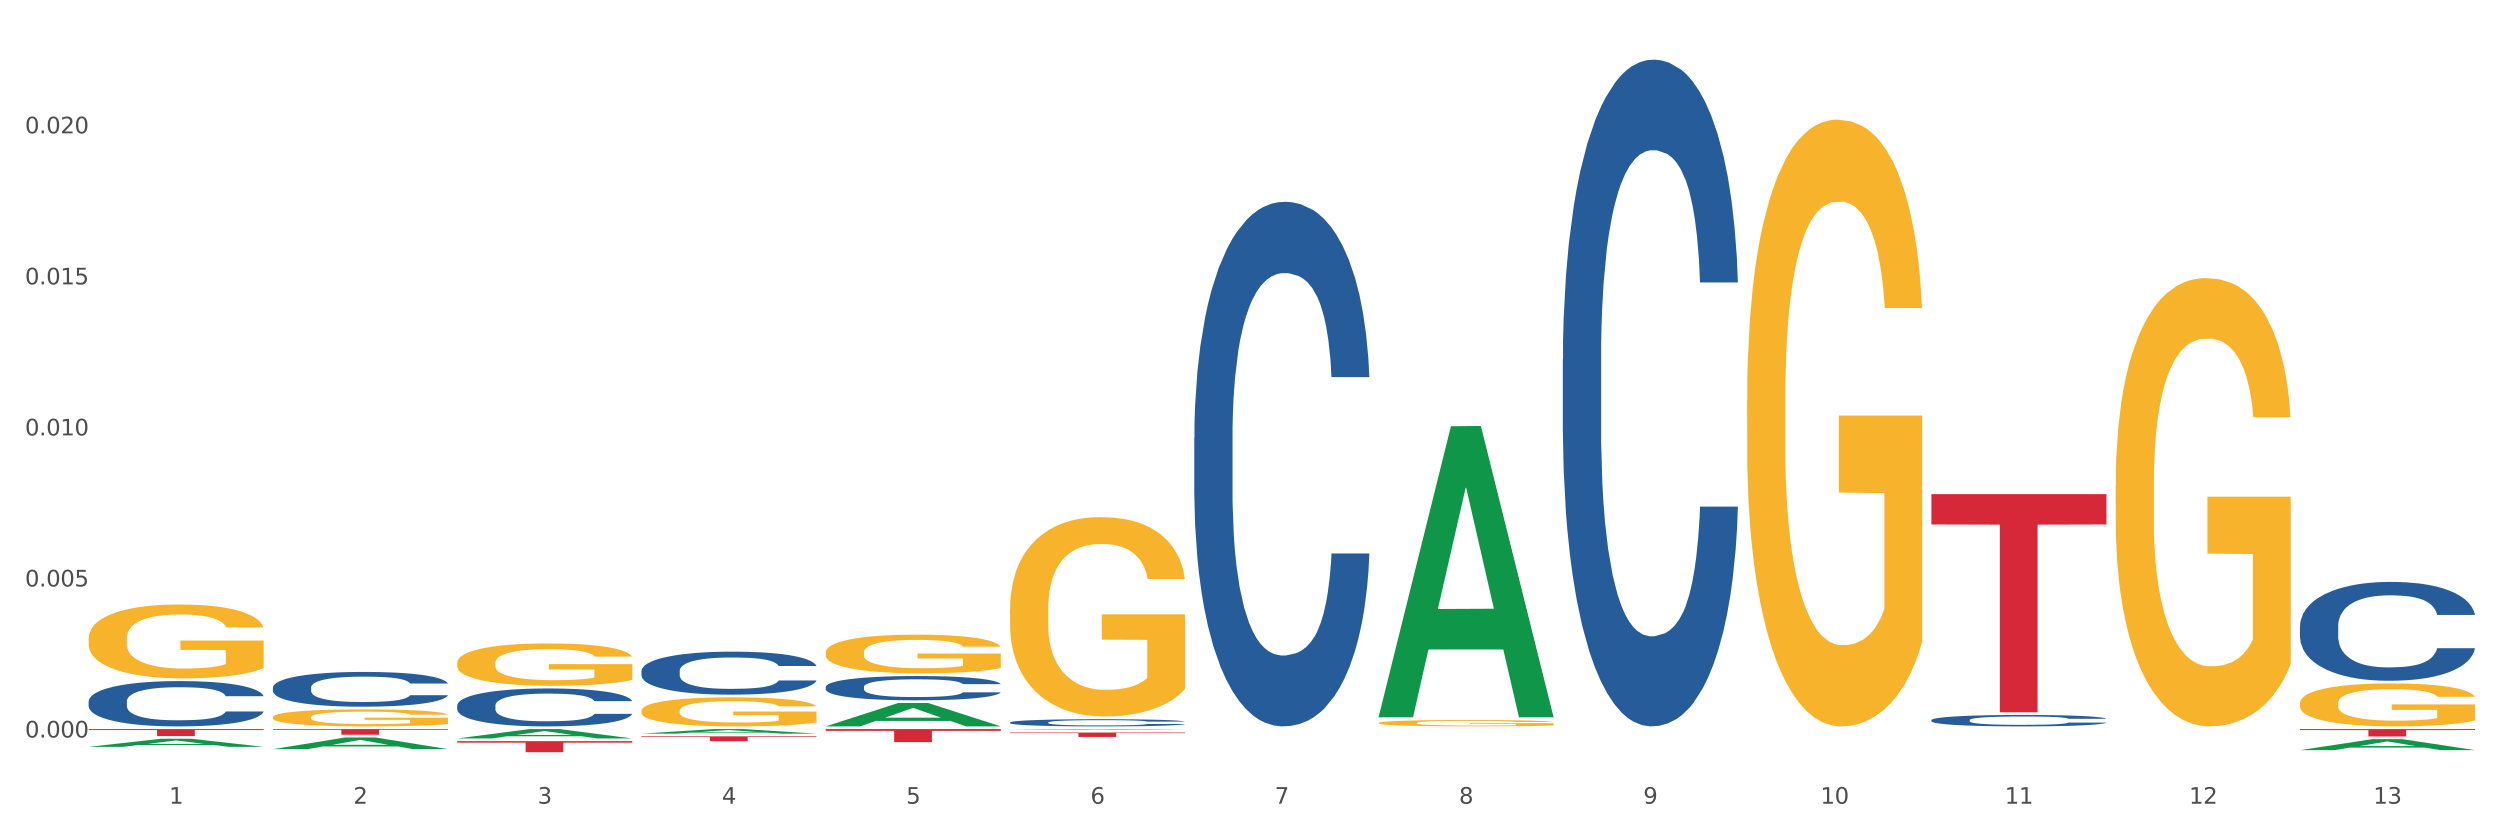 <?xml version="1.0" encoding="utf-8" standalone="no"?>
<!DOCTYPE svg PUBLIC "-//W3C//DTD SVG 1.1//EN"
  "http://www.w3.org/Graphics/SVG/1.1/DTD/svg11.dtd">
<svg xmlns:xlink="http://www.w3.org/1999/xlink" width="1080pt" height="360pt" viewBox="0 0 1080 360" xmlns="http://www.w3.org/2000/svg" version="1.1">
 <rect x="0" y="0" width="1080" height="360" fill="#333333" stroke="none"/>
 <defs>
  <style type="text/css">*{stroke-linejoin: round; stroke-linecap: butt}</style>
 </defs>
 <g id="figure_1">
  <g id="patch_1">
   <path d="M 0 360 
L 1080 360 
L 1080 0 
L 0 0 
z
" style="fill: #ffffff; stroke: #ffffff; stroke-linejoin: miter"/>
  </g>
  <g id="axes_1">
   <g id="matplotlib.axis_1">
    <g id="xtick_1">
     <g id="text_1">
      <!-- 1 -->
      <g style="fill: #4d4d4d" transform="translate(73.043 347.204) scale(0.096 -0.096)">
       <defs>
        <path id="DejaVuSans-31" d="M 794 531 
L 1825 531 
L 1825 4091 
L 703 3866 
L 703 4441 
L 1819 4666 
L 2450 4666 
L 2450 531 
L 3481 531 
L 3481 0 
L 794 0 
L 794 531 
z
" transform="scale(0.016)"/>
       </defs>
       <use xlink:href="#DejaVuSans-31"/>
      </g>
     </g>
    </g>
    <g id="xtick_2">
     <g id="text_2">
      <!-- 2 -->
      <g style="fill: #4d4d4d" transform="translate(152.65 347.204) scale(0.096 -0.096)">
       <defs>
        <path id="DejaVuSans-32" d="M 1228 531 
L 3431 531 
L 3431 0 
L 469 0 
L 469 531 
Q 828 903 1448 1529 
Q 2069 2156 2228 2338 
Q 2531 2678 2651 2914 
Q 2772 3150 2772 3378 
Q 2772 3750 2511 3984 
Q 2250 4219 1831 4219 
Q 1534 4219 1204 4116 
Q 875 4013 500 3803 
L 500 4441 
Q 881 4594 1212 4672 
Q 1544 4750 1819 4750 
Q 2544 4750 2975 4387 
Q 3406 4025 3406 3419 
Q 3406 3131 3298 2873 
Q 3191 2616 2906 2266 
Q 2828 2175 2409 1742 
Q 1991 1309 1228 531 
z
" transform="scale(0.016)"/>
       </defs>
       <use xlink:href="#DejaVuSans-32"/>
      </g>
     </g>
    </g>
    <g id="xtick_3">
     <g id="text_3">
      <!-- 3 -->
      <g style="fill: #4d4d4d" transform="translate(232.258 347.204) scale(0.096 -0.096)">
       <defs>
        <path id="DejaVuSans-33" d="M 2597 2516 
Q 3050 2419 3304 2112 
Q 3559 1806 3559 1356 
Q 3559 666 3084 287 
Q 2609 -91 1734 -91 
Q 1441 -91 1130 -33 
Q 819 25 488 141 
L 488 750 
Q 750 597 1062 519 
Q 1375 441 1716 441 
Q 2309 441 2620 675 
Q 2931 909 2931 1356 
Q 2931 1769 2642 2001 
Q 2353 2234 1838 2234 
L 1294 2234 
L 1294 2753 
L 1863 2753 
Q 2328 2753 2575 2939 
Q 2822 3125 2822 3475 
Q 2822 3834 2567 4026 
Q 2313 4219 1838 4219 
Q 1578 4219 1281 4162 
Q 984 4106 628 3988 
L 628 4550 
Q 988 4650 1302 4700 
Q 1616 4750 1894 4750 
Q 2613 4750 3031 4423 
Q 3450 4097 3450 3541 
Q 3450 3153 3228 2886 
Q 3006 2619 2597 2516 
z
" transform="scale(0.016)"/>
       </defs>
       <use xlink:href="#DejaVuSans-33"/>
      </g>
     </g>
    </g>
    <g id="xtick_4">
     <g id="text_4">
      <!-- 4 -->
      <g style="fill: #4d4d4d" transform="translate(311.865 347.204) scale(0.096 -0.096)">
       <defs>
        <path id="DejaVuSans-34" d="M 2419 4116 
L 825 1625 
L 2419 1625 
L 2419 4116 
z
M 2253 4666 
L 3047 4666 
L 3047 1625 
L 3713 1625 
L 3713 1100 
L 3047 1100 
L 3047 0 
L 2419 0 
L 2419 1100 
L 313 1100 
L 313 1709 
L 2253 4666 
z
" transform="scale(0.016)"/>
       </defs>
       <use xlink:href="#DejaVuSans-34"/>
      </g>
     </g>
    </g>
    <g id="xtick_5">
     <g id="text_5">
      <!-- 5 -->
      <g style="fill: #4d4d4d" transform="translate(391.473 347.204) scale(0.096 -0.096)">
       <defs>
        <path id="DejaVuSans-35" d="M 691 4666 
L 3169 4666 
L 3169 4134 
L 1269 4134 
L 1269 2991 
Q 1406 3038 1543 3061 
Q 1681 3084 1819 3084 
Q 2600 3084 3056 2656 
Q 3513 2228 3513 1497 
Q 3513 744 3044 326 
Q 2575 -91 1722 -91 
Q 1428 -91 1123 -41 
Q 819 9 494 109 
L 494 744 
Q 775 591 1075 516 
Q 1375 441 1709 441 
Q 2250 441 2565 725 
Q 2881 1009 2881 1497 
Q 2881 1984 2565 2268 
Q 2250 2553 1709 2553 
Q 1456 2553 1204 2497 
Q 953 2441 691 2322 
L 691 4666 
z
" transform="scale(0.016)"/>
       </defs>
       <use xlink:href="#DejaVuSans-35"/>
      </g>
     </g>
    </g>
    <g id="xtick_6">
     <g id="text_6">
      <!-- 6 -->
      <g style="fill: #4d4d4d" transform="translate(471.08 347.204) scale(0.096 -0.096)">
       <defs>
        <path id="DejaVuSans-36" d="M 2113 2584 
Q 1688 2584 1439 2293 
Q 1191 2003 1191 1497 
Q 1191 994 1439 701 
Q 1688 409 2113 409 
Q 2538 409 2786 701 
Q 3034 994 3034 1497 
Q 3034 2003 2786 2293 
Q 2538 2584 2113 2584 
z
M 3366 4563 
L 3366 3988 
Q 3128 4100 2886 4159 
Q 2644 4219 2406 4219 
Q 1781 4219 1451 3797 
Q 1122 3375 1075 2522 
Q 1259 2794 1537 2939 
Q 1816 3084 2150 3084 
Q 2853 3084 3261 2657 
Q 3669 2231 3669 1497 
Q 3669 778 3244 343 
Q 2819 -91 2113 -91 
Q 1303 -91 875 529 
Q 447 1150 447 2328 
Q 447 3434 972 4092 
Q 1497 4750 2381 4750 
Q 2619 4750 2861 4703 
Q 3103 4656 3366 4563 
z
" transform="scale(0.016)"/>
       </defs>
       <use xlink:href="#DejaVuSans-36"/>
      </g>
     </g>
    </g>
    <g id="xtick_7">
     <g id="text_7">
      <!-- 7 -->
      <g style="fill: #4d4d4d" transform="translate(550.688 347.204) scale(0.096 -0.096)">
       <defs>
        <path id="DejaVuSans-37" d="M 525 4666 
L 3525 4666 
L 3525 4397 
L 1831 0 
L 1172 0 
L 2766 4134 
L 525 4134 
L 525 4666 
z
" transform="scale(0.016)"/>
       </defs>
       <use xlink:href="#DejaVuSans-37"/>
      </g>
     </g>
    </g>
    <g id="xtick_8">
     <g id="text_8">
      <!-- 8 -->
      <g style="fill: #4d4d4d" transform="translate(630.295 347.204) scale(0.096 -0.096)">
       <defs>
        <path id="DejaVuSans-38" d="M 2034 2216 
Q 1584 2216 1326 1975 
Q 1069 1734 1069 1313 
Q 1069 891 1326 650 
Q 1584 409 2034 409 
Q 2484 409 2743 651 
Q 3003 894 3003 1313 
Q 3003 1734 2745 1975 
Q 2488 2216 2034 2216 
z
M 1403 2484 
Q 997 2584 770 2862 
Q 544 3141 544 3541 
Q 544 4100 942 4425 
Q 1341 4750 2034 4750 
Q 2731 4750 3128 4425 
Q 3525 4100 3525 3541 
Q 3525 3141 3298 2862 
Q 3072 2584 2669 2484 
Q 3125 2378 3379 2068 
Q 3634 1759 3634 1313 
Q 3634 634 3220 271 
Q 2806 -91 2034 -91 
Q 1263 -91 848 271 
Q 434 634 434 1313 
Q 434 1759 690 2068 
Q 947 2378 1403 2484 
z
M 1172 3481 
Q 1172 3119 1398 2916 
Q 1625 2713 2034 2713 
Q 2441 2713 2670 2916 
Q 2900 3119 2900 3481 
Q 2900 3844 2670 4047 
Q 2441 4250 2034 4250 
Q 1625 4250 1398 4047 
Q 1172 3844 1172 3481 
z
" transform="scale(0.016)"/>
       </defs>
       <use xlink:href="#DejaVuSans-38"/>
      </g>
     </g>
    </g>
    <g id="xtick_9">
     <g id="text_9">
      <!-- 9 -->
      <g style="fill: #4d4d4d" transform="translate(709.902 347.204) scale(0.096 -0.096)">
       <defs>
        <path id="DejaVuSans-39" d="M 703 97 
L 703 672 
Q 941 559 1184 500 
Q 1428 441 1663 441 
Q 2288 441 2617 861 
Q 2947 1281 2994 2138 
Q 2813 1869 2534 1725 
Q 2256 1581 1919 1581 
Q 1219 1581 811 2004 
Q 403 2428 403 3163 
Q 403 3881 828 4315 
Q 1253 4750 1959 4750 
Q 2769 4750 3195 4129 
Q 3622 3509 3622 2328 
Q 3622 1225 3098 567 
Q 2575 -91 1691 -91 
Q 1453 -91 1209 -44 
Q 966 3 703 97 
z
M 1959 2075 
Q 2384 2075 2632 2365 
Q 2881 2656 2881 3163 
Q 2881 3666 2632 3958 
Q 2384 4250 1959 4250 
Q 1534 4250 1286 3958 
Q 1038 3666 1038 3163 
Q 1038 2656 1286 2365 
Q 1534 2075 1959 2075 
z
" transform="scale(0.016)"/>
       </defs>
       <use xlink:href="#DejaVuSans-39"/>
      </g>
     </g>
    </g>
    <g id="xtick_10">
     <g id="text_10">
      <!-- 10 -->
      <g style="fill: #4d4d4d" transform="translate(786.456 347.204) scale(0.096 -0.096)">
       <defs>
        <path id="DejaVuSans-30" d="M 2034 4250 
Q 1547 4250 1301 3770 
Q 1056 3291 1056 2328 
Q 1056 1369 1301 889 
Q 1547 409 2034 409 
Q 2525 409 2770 889 
Q 3016 1369 3016 2328 
Q 3016 3291 2770 3770 
Q 2525 4250 2034 4250 
z
M 2034 4750 
Q 2819 4750 3233 4129 
Q 3647 3509 3647 2328 
Q 3647 1150 3233 529 
Q 2819 -91 2034 -91 
Q 1250 -91 836 529 
Q 422 1150 422 2328 
Q 422 3509 836 4129 
Q 1250 4750 2034 4750 
z
" transform="scale(0.016)"/>
       </defs>
       <use xlink:href="#DejaVuSans-31"/>
       <use xlink:href="#DejaVuSans-30" transform="translate(63.623 0)"/>
      </g>
     </g>
    </g>
    <g id="xtick_11">
     <g id="text_11">
      <!-- 11 -->
      <g style="fill: #4d4d4d" transform="translate(866.063 347.204) scale(0.096 -0.096)">
       <use xlink:href="#DejaVuSans-31"/>
       <use xlink:href="#DejaVuSans-31" transform="translate(63.623 0)"/>
      </g>
     </g>
    </g>
    <g id="xtick_12">
     <g id="text_12">
      <!-- 12 -->
      <g style="fill: #4d4d4d" transform="translate(945.671 347.204) scale(0.096 -0.096)">
       <use xlink:href="#DejaVuSans-31"/>
       <use xlink:href="#DejaVuSans-32" transform="translate(63.623 0)"/>
      </g>
     </g>
    </g>
    <g id="xtick_13">
     <g id="text_13">
      <!-- 13 -->
      <g style="fill: #4d4d4d" transform="translate(1025.278 347.204) scale(0.096 -0.096)">
       <use xlink:href="#DejaVuSans-31"/>
       <use xlink:href="#DejaVuSans-33" transform="translate(63.623 0)"/>
      </g>
     </g>
    </g>
    <g id="xtick_14"/>
    <g id="xtick_15"/>
    <g id="xtick_16"/>
    <g id="xtick_17"/>
    <g id="xtick_18"/>
    <g id="xtick_19"/>
    <g id="xtick_20"/>
    <g id="xtick_21"/>
    <g id="xtick_22"/>
    <g id="xtick_23"/>
    <g id="xtick_24"/>
    <g id="xtick_25"/>
   </g>
   <g id="matplotlib.axis_2">
    <g id="ytick_1">
     <g id="text_14">
      <!-- 0.000 -->
      <g style="fill: #4d4d4d" transform="translate(10.8 318.606) scale(0.096 -0.096)">
       <defs>
        <path id="DejaVuSans-2e" d="M 684 794 
L 1344 794 
L 1344 0 
L 684 0 
L 684 794 
z
" transform="scale(0.016)"/>
       </defs>
       <use xlink:href="#DejaVuSans-30"/>
       <use xlink:href="#DejaVuSans-2e" transform="translate(63.623 0)"/>
       <use xlink:href="#DejaVuSans-30" transform="translate(95.41 0)"/>
       <use xlink:href="#DejaVuSans-30" transform="translate(159.033 0)"/>
       <use xlink:href="#DejaVuSans-30" transform="translate(222.656 0)"/>
      </g>
     </g>
    </g>
    <g id="ytick_2">
     <g id="text_15">
      <!-- 0.005 -->
      <g style="fill: #4d4d4d" transform="translate(10.8 253.356) scale(0.096 -0.096)">
       <use xlink:href="#DejaVuSans-30"/>
       <use xlink:href="#DejaVuSans-2e" transform="translate(63.623 0)"/>
       <use xlink:href="#DejaVuSans-30" transform="translate(95.41 0)"/>
       <use xlink:href="#DejaVuSans-30" transform="translate(159.033 0)"/>
       <use xlink:href="#DejaVuSans-35" transform="translate(222.656 0)"/>
      </g>
     </g>
    </g>
    <g id="ytick_3">
     <g id="text_16">
      <!-- 0.010 -->
      <g style="fill: #4d4d4d" transform="translate(10.8 188.105) scale(0.096 -0.096)">
       <use xlink:href="#DejaVuSans-30"/>
       <use xlink:href="#DejaVuSans-2e" transform="translate(63.623 0)"/>
       <use xlink:href="#DejaVuSans-30" transform="translate(95.41 0)"/>
       <use xlink:href="#DejaVuSans-31" transform="translate(159.033 0)"/>
       <use xlink:href="#DejaVuSans-30" transform="translate(222.656 0)"/>
      </g>
     </g>
    </g>
    <g id="ytick_4">
     <g id="text_17">
      <!-- 0.015 -->
      <g style="fill: #4d4d4d" transform="translate(10.8 122.854) scale(0.096 -0.096)">
       <use xlink:href="#DejaVuSans-30"/>
       <use xlink:href="#DejaVuSans-2e" transform="translate(63.623 0)"/>
       <use xlink:href="#DejaVuSans-30" transform="translate(95.41 0)"/>
       <use xlink:href="#DejaVuSans-31" transform="translate(159.033 0)"/>
       <use xlink:href="#DejaVuSans-35" transform="translate(222.656 0)"/>
      </g>
     </g>
    </g>
    <g id="ytick_5">
     <g id="text_18">
      <!-- 0.020 -->
      <g style="fill: #4d4d4d" transform="translate(10.8 57.603) scale(0.096 -0.096)">
       <use xlink:href="#DejaVuSans-30"/>
       <use xlink:href="#DejaVuSans-2e" transform="translate(63.623 0)"/>
       <use xlink:href="#DejaVuSans-30" transform="translate(95.41 0)"/>
       <use xlink:href="#DejaVuSans-32" transform="translate(159.033 0)"/>
       <use xlink:href="#DejaVuSans-30" transform="translate(222.656 0)"/>
      </g>
     </g>
    </g>
    <g id="ytick_6"/>
    <g id="ytick_7"/>
    <g id="ytick_8"/>
    <g id="ytick_9"/>
    <g id="ytick_10"/>
   </g>
   <g id="PolyCollection_1">
    <path d="M 38.283 322.637 
L 38.361 322.634 
L 69.547 319.14 
L 82.49 319.137 
L 113.91 322.644 
L 98.941 322.644 
L 92.158 321.827 
L 59.958 321.827 
L 59.724 321.841 
L 53.175 322.644 
L 38.283 322.644 
L 38.283 322.637 
L 64.012 321.34 
L 88.103 321.337 
L 76.175 319.884 
L 76.019 319.878 
L 75.863 319.888 
L 63.934 321.337 
L 64.012 321.34 
L 38.283 322.637 
z
" clip-path="url(#pdb2395c7e5)" style="fill: #109648"/>
    <path d="M 834.358 213.471 
L 909.985 213.471 
L 909.985 226.566 
L 880.236 226.655 
L 880.236 307.702 
L 863.928 307.702 
L 863.928 226.655 
L 834.358 226.566 
L 834.358 213.56 
L 834.358 213.471 
z
" clip-path="url(#pdb2395c7e5)" style="fill: #d62839"/>
    <path d="M 436.32 316.451 
L 511.948 316.451 
L 511.948 316.716 
L 482.199 316.718 
L 482.199 318.359 
L 465.89 318.359 
L 465.89 316.718 
L 436.32 316.716 
L 436.32 316.453 
L 436.32 316.451 
z
" clip-path="url(#pdb2395c7e5)" style="fill: #d62839"/>
    <path d="M 356.713 314.959 
L 432.34 314.959 
L 432.34 315.742 
L 402.591 315.747 
L 402.591 320.592 
L 386.283 320.592 
L 386.283 315.747 
L 356.713 315.742 
L 356.713 314.964 
L 356.713 314.959 
z
" clip-path="url(#pdb2395c7e5)" style="fill: #d62839"/>
    <path d="M 277.105 318.094 
L 352.733 318.094 
L 352.733 318.385 
L 322.984 318.387 
L 322.984 320.186 
L 306.675 320.186 
L 306.675 318.387 
L 277.105 318.385 
L 277.105 318.096 
L 277.105 318.094 
z
" clip-path="url(#pdb2395c7e5)" style="fill: #d62839"/>
    <path d="M 197.498 320.173 
L 273.125 320.173 
L 273.125 320.837 
L 243.376 320.841 
L 243.376 324.95 
L 227.068 324.95 
L 227.068 320.841 
L 197.498 320.837 
L 197.498 320.177 
L 197.498 320.173 
z
" clip-path="url(#pdb2395c7e5)" style="fill: #d62839"/>
    <path d="M 117.89 314.959 
L 193.518 314.959 
L 193.518 315.3 
L 163.769 315.303 
L 163.769 317.415 
L 147.46 317.415 
L 147.46 315.303 
L 117.89 315.3 
L 117.89 314.961 
L 117.89 314.959 
z
" clip-path="url(#pdb2395c7e5)" style="fill: #d62839"/>
    <path d="M 38.283 314.959 
L 113.91 314.959 
L 113.91 315.379 
L 84.161 315.382 
L 84.161 317.98 
L 67.853 317.98 
L 67.853 315.382 
L 38.283 315.379 
L 38.283 314.962 
L 38.283 314.959 
z
" clip-path="url(#pdb2395c7e5)" style="fill: #d62839"/>
    <path d="M 993.573 314.959 
L 1069.2 314.959 
L 1069.2 315.403 
L 1039.451 315.406 
L 1039.451 318.152 
L 1023.143 318.152 
L 1023.143 315.406 
L 993.573 315.403 
L 993.573 314.962 
L 993.573 314.959 
z
" clip-path="url(#pdb2395c7e5)" style="fill: #d62839"/>
    <path d="M 38.283 303.022 
L 38.372 303.004 
L 38.372 302.503 
L 38.641 301.824 
L 39.624 300.573 
L 40.875 299.625 
L 43.021 298.517 
L 44.183 298.052 
L 45.703 297.533 
L 48.831 296.693 
L 52.407 295.978 
L 54.91 295.585 
L 56.788 295.334 
L 60.989 294.887 
L 63.403 294.691 
L 65.906 294.53 
L 68.051 294.423 
L 71.627 294.297 
L 74.487 294.244 
L 77.795 294.226 
L 80.566 294.244 
L 84.231 294.315 
L 89.595 294.53 
L 91.651 294.655 
L 94.422 294.87 
L 97.283 295.156 
L 99.607 295.442 
L 102.289 295.853 
L 105.06 296.389 
L 107.742 297.069 
L 109.619 297.694 
L 111.139 298.356 
L 112.48 299.16 
L 113.463 300.036 
L 113.91 300.769 
L 97.551 300.769 
L 97.104 300.108 
L 96.21 299.393 
L 95.316 298.91 
L 94.333 298.517 
L 92.813 298.07 
L 91.472 297.784 
L 89.237 297.444 
L 87.181 297.229 
L 85.483 297.104 
L 83.427 296.997 
L 79.047 296.89 
L 75.918 296.89 
L 73.951 296.926 
L 71.537 297.015 
L 69.481 297.14 
L 67.068 297.355 
L 65.191 297.587 
L 63.313 297.891 
L 62.241 298.105 
L 60.631 298.499 
L 59.559 298.821 
L 58.128 299.375 
L 57.324 299.768 
L 55.894 300.787 
L 55.268 301.538 
L 55 302.056 
L 54.821 302.629 
L 54.821 305.418 
L 55.357 306.669 
L 55.804 307.205 
L 56.519 307.813 
L 57.86 308.6 
L 59.827 309.369 
L 61.883 309.923 
L 63.581 310.262 
L 65.191 310.513 
L 66.8 310.709 
L 68.766 310.888 
L 70.375 310.995 
L 72.789 311.103 
L 75.65 311.156 
L 77.884 311.156 
L 82.444 311.067 
L 84.5 310.978 
L 86.466 310.852 
L 88.612 310.656 
L 90.31 310.441 
L 91.293 310.28 
L 92.903 309.941 
L 94.154 309.583 
L 95.227 309.172 
L 95.942 308.814 
L 96.747 308.278 
L 97.372 307.67 
L 97.551 307.348 
L 113.91 307.348 
L 113.553 307.992 
L 112.927 308.618 
L 111.675 309.458 
L 110.692 309.941 
L 109.172 310.531 
L 107.563 311.031 
L 105.328 311.585 
L 103.272 311.997 
L 101.127 312.354 
L 98.803 312.676 
L 94.601 313.123 
L 93.081 313.248 
L 89.863 313.463 
L 87.36 313.588 
L 83.695 313.713 
L 79.94 313.784 
L 76.007 313.802 
L 72.521 313.767 
L 68.677 313.659 
L 66.263 313.552 
L 63.581 313.391 
L 60.453 313.141 
L 57.503 312.837 
L 54.731 312.479 
L 52.139 312.068 
L 49.725 311.603 
L 46.597 310.835 
L 44.272 310.084 
L 42.574 309.386 
L 41.412 308.796 
L 40.25 308.046 
L 39.624 307.527 
L 38.641 306.276 
L 38.283 305.114 
L 38.283 303.022 
z
" clip-path="url(#pdb2395c7e5)" style="fill: #255c99"/>
    <path d="M 197.498 304.781 
L 197.587 304.766 
L 197.587 304.347 
L 197.856 303.778 
L 198.839 302.731 
L 200.09 301.938 
L 202.236 301.011 
L 203.398 300.622 
L 204.918 300.188 
L 208.046 299.485 
L 211.622 298.886 
L 214.125 298.557 
L 216.002 298.348 
L 220.204 297.974 
L 222.618 297.809 
L 225.121 297.674 
L 227.266 297.585 
L 230.842 297.48 
L 233.702 297.435 
L 237.01 297.42 
L 239.781 297.435 
L 243.446 297.495 
L 248.81 297.674 
L 250.866 297.779 
L 253.637 297.959 
L 256.498 298.198 
L 258.822 298.437 
L 261.504 298.782 
L 264.275 299.23 
L 266.957 299.799 
L 268.834 300.322 
L 270.354 300.876 
L 271.695 301.549 
L 272.678 302.282 
L 273.125 302.896 
L 256.766 302.896 
L 256.319 302.342 
L 255.425 301.744 
L 254.531 301.34 
L 253.548 301.011 
L 252.028 300.637 
L 250.687 300.397 
L 248.452 300.113 
L 246.396 299.934 
L 244.698 299.829 
L 242.642 299.739 
L 238.262 299.649 
L 235.133 299.649 
L 233.166 299.679 
L 230.752 299.754 
L 228.696 299.859 
L 226.283 300.038 
L 224.406 300.233 
L 222.528 300.487 
L 221.456 300.667 
L 219.846 300.996 
L 218.774 301.265 
L 217.343 301.729 
L 216.539 302.058 
L 215.109 302.911 
L 214.483 303.539 
L 214.215 303.973 
L 214.036 304.452 
L 214.036 306.786 
L 214.572 307.833 
L 215.019 308.282 
L 215.734 308.79 
L 217.075 309.449 
L 219.042 310.092 
L 221.098 310.556 
L 222.796 310.84 
L 224.406 311.049 
L 226.015 311.214 
L 227.981 311.364 
L 229.59 311.453 
L 232.004 311.543 
L 234.865 311.588 
L 237.099 311.588 
L 241.658 311.513 
L 243.715 311.438 
L 245.681 311.334 
L 247.827 311.169 
L 249.525 310.99 
L 250.508 310.855 
L 252.118 310.571 
L 253.369 310.272 
L 254.442 309.927 
L 255.157 309.628 
L 255.961 309.179 
L 256.587 308.671 
L 256.766 308.401 
L 273.125 308.401 
L 272.768 308.94 
L 272.142 309.464 
L 270.89 310.167 
L 269.907 310.571 
L 268.387 311.064 
L 266.778 311.483 
L 264.543 311.947 
L 262.487 312.291 
L 260.342 312.59 
L 258.018 312.86 
L 253.816 313.234 
L 252.296 313.338 
L 249.078 313.518 
L 246.575 313.623 
L 242.91 313.727 
L 239.155 313.787 
L 235.222 313.802 
L 231.736 313.772 
L 227.892 313.683 
L 225.478 313.593 
L 222.796 313.458 
L 219.668 313.249 
L 216.718 312.994 
L 213.946 312.695 
L 211.354 312.351 
L 208.94 311.962 
L 205.812 311.319 
L 203.487 310.69 
L 201.789 310.107 
L 200.627 309.613 
L 199.465 308.985 
L 198.839 308.551 
L 197.856 307.504 
L 197.498 306.531 
L 197.498 304.781 
z
" clip-path="url(#pdb2395c7e5)" style="fill: #255c99"/>
    <path d="M 277.105 289.863 
L 277.195 289.846 
L 277.195 289.37 
L 277.463 288.726 
L 278.446 287.538 
L 279.698 286.639 
L 281.843 285.586 
L 283.005 285.145 
L 284.525 284.653 
L 287.654 283.856 
L 291.23 283.177 
L 293.733 282.804 
L 295.61 282.566 
L 299.811 282.142 
L 302.225 281.955 
L 304.728 281.803 
L 306.874 281.701 
L 310.449 281.582 
L 313.31 281.531 
L 316.618 281.514 
L 319.389 281.531 
L 323.054 281.599 
L 328.417 281.803 
L 330.474 281.921 
L 333.245 282.125 
L 336.105 282.396 
L 338.43 282.668 
L 341.111 283.058 
L 343.883 283.567 
L 346.564 284.212 
L 348.442 284.806 
L 349.961 285.434 
L 351.302 286.197 
L 352.286 287.029 
L 352.733 287.725 
L 336.374 287.725 
L 335.927 287.097 
L 335.033 286.418 
L 334.139 285.96 
L 333.155 285.586 
L 331.636 285.162 
L 330.295 284.891 
L 328.06 284.568 
L 326.004 284.365 
L 324.305 284.246 
L 322.249 284.144 
L 317.869 284.042 
L 314.74 284.042 
L 312.774 284.076 
L 310.36 284.161 
L 308.304 284.28 
L 305.89 284.484 
L 304.013 284.704 
L 302.136 284.993 
L 301.063 285.196 
L 299.454 285.57 
L 298.381 285.875 
L 296.951 286.401 
L 296.146 286.774 
L 294.716 287.741 
L 294.09 288.454 
L 293.822 288.946 
L 293.643 289.489 
L 293.643 292.136 
L 294.18 293.324 
L 294.627 293.833 
L 295.342 294.41 
L 296.683 295.157 
L 298.649 295.886 
L 300.705 296.412 
L 302.404 296.735 
L 304.013 296.972 
L 305.622 297.159 
L 307.589 297.329 
L 309.198 297.43 
L 311.611 297.532 
L 314.472 297.583 
L 316.707 297.583 
L 321.266 297.498 
L 323.322 297.413 
L 325.289 297.295 
L 327.434 297.108 
L 329.133 296.904 
L 330.116 296.752 
L 331.725 296.429 
L 332.977 296.09 
L 334.049 295.7 
L 334.764 295.36 
L 335.569 294.851 
L 336.195 294.274 
L 336.374 293.969 
L 352.733 293.969 
L 352.375 294.58 
L 351.749 295.174 
L 350.498 295.971 
L 349.514 296.429 
L 347.995 296.989 
L 346.386 297.464 
L 344.151 297.99 
L 342.095 298.381 
L 339.949 298.72 
L 337.625 299.025 
L 333.424 299.45 
L 331.904 299.568 
L 328.686 299.772 
L 326.183 299.891 
L 322.517 300.01 
L 318.763 300.077 
L 314.83 300.094 
L 311.343 300.061 
L 307.499 299.959 
L 305.086 299.857 
L 302.404 299.704 
L 299.275 299.467 
L 296.325 299.178 
L 293.554 298.839 
L 290.962 298.449 
L 288.548 298.007 
L 285.419 297.278 
L 283.095 296.565 
L 281.396 295.903 
L 280.234 295.343 
L 279.072 294.631 
L 278.446 294.139 
L 277.463 292.951 
L 277.105 291.848 
L 277.105 289.863 
z
" clip-path="url(#pdb2395c7e5)" style="fill: #255c99"/>
    <path d="M 356.713 296.758 
L 356.802 296.748 
L 356.802 296.48 
L 357.071 296.116 
L 358.054 295.445 
L 359.305 294.937 
L 361.451 294.343 
L 362.613 294.094 
L 364.133 293.817 
L 367.261 293.366 
L 370.837 292.983 
L 373.34 292.772 
L 375.217 292.638 
L 379.419 292.399 
L 381.833 292.293 
L 384.336 292.207 
L 386.481 292.15 
L 390.057 292.082 
L 392.917 292.054 
L 396.225 292.044 
L 398.996 292.054 
L 402.661 292.092 
L 408.025 292.207 
L 410.081 292.274 
L 412.852 292.389 
L 415.713 292.542 
L 418.037 292.696 
L 420.719 292.916 
L 423.49 293.203 
L 426.172 293.567 
L 428.049 293.903 
L 429.569 294.257 
L 430.91 294.688 
L 431.893 295.158 
L 432.34 295.551 
L 415.981 295.551 
L 415.534 295.196 
L 414.64 294.813 
L 413.746 294.554 
L 412.763 294.343 
L 411.243 294.104 
L 409.902 293.951 
L 407.667 293.769 
L 405.611 293.654 
L 403.913 293.587 
L 401.857 293.529 
L 397.477 293.472 
L 394.348 293.472 
L 392.381 293.491 
L 389.967 293.539 
L 387.911 293.606 
L 385.498 293.721 
L 383.62 293.845 
L 381.743 294.008 
L 380.67 294.123 
L 379.061 294.334 
L 377.989 294.506 
L 376.558 294.803 
L 375.754 295.014 
L 374.324 295.56 
L 373.698 295.963 
L 373.43 296.24 
L 373.251 296.547 
L 373.251 298.041 
L 373.787 298.712 
L 374.234 299 
L 374.949 299.325 
L 376.29 299.747 
L 378.257 300.159 
L 380.313 300.456 
L 382.011 300.638 
L 383.62 300.772 
L 385.23 300.877 
L 387.196 300.973 
L 388.805 301.031 
L 391.219 301.088 
L 394.08 301.117 
L 396.314 301.117 
L 400.873 301.069 
L 402.93 301.021 
L 404.896 300.954 
L 407.042 300.849 
L 408.74 300.734 
L 409.723 300.647 
L 411.333 300.465 
L 412.584 300.274 
L 413.657 300.053 
L 414.372 299.862 
L 415.176 299.574 
L 415.802 299.249 
L 415.981 299.076 
L 432.34 299.076 
L 431.983 299.421 
L 431.357 299.756 
L 430.105 300.207 
L 429.122 300.465 
L 427.602 300.781 
L 425.993 301.05 
L 423.758 301.347 
L 421.702 301.567 
L 419.557 301.759 
L 417.233 301.931 
L 413.031 302.171 
L 411.511 302.238 
L 408.293 302.353 
L 405.79 302.42 
L 402.125 302.487 
L 398.37 302.525 
L 394.437 302.535 
L 390.951 302.516 
L 387.107 302.458 
L 384.693 302.401 
L 382.011 302.314 
L 378.883 302.18 
L 375.933 302.017 
L 373.161 301.826 
L 370.569 301.605 
L 368.155 301.356 
L 365.027 300.944 
L 362.702 300.542 
L 361.004 300.168 
L 359.842 299.852 
L 358.68 299.45 
L 358.054 299.172 
L 357.071 298.501 
L 356.713 297.879 
L 356.713 296.758 
z
" clip-path="url(#pdb2395c7e5)" style="fill: #255c99"/>
    <path d="M 38.283 275.898 
L 38.372 275.869 
L 38.372 274.819 
L 38.551 273.915 
L 39.444 271.729 
L 40.783 269.921 
L 41.765 268.959 
L 42.747 268.172 
L 43.908 267.385 
L 45.337 266.569 
L 47.926 265.373 
L 49.533 264.761 
L 51.498 264.12 
L 55.069 263.187 
L 57.659 262.662 
L 60.337 262.225 
L 64.712 261.7 
L 67.57 261.467 
L 70.605 261.292 
L 74.266 261.175 
L 77.034 261.146 
L 83.106 261.233 
L 88.284 261.496 
L 90.784 261.7 
L 93.999 262.05 
L 95.695 262.283 
L 98.463 262.749 
L 101.32 263.362 
L 103.285 263.886 
L 106.231 264.878 
L 108.464 265.869 
L 110.517 267.093 
L 111.589 267.939 
L 112.392 268.726 
L 113.107 269.63 
L 113.821 271.058 
L 97.749 271.058 
L 97.124 270.038 
L 96.142 269.076 
L 94.713 268.143 
L 93.463 267.56 
L 91.32 266.831 
L 89.356 266.365 
L 87.302 266.015 
L 84.802 265.723 
L 82.838 265.577 
L 80.07 265.461 
L 74.623 265.49 
L 70.962 265.723 
L 68.462 266.015 
L 66.855 266.277 
L 65.427 266.569 
L 63.819 266.977 
L 61.944 267.589 
L 60.605 268.143 
L 59.266 268.843 
L 58.194 269.542 
L 57.212 270.359 
L 56.409 271.233 
L 55.783 272.137 
L 55.248 273.245 
L 54.801 275.081 
L 54.801 279.075 
L 54.98 279.979 
L 55.426 281.174 
L 55.962 282.078 
L 56.855 283.157 
L 57.659 283.886 
L 59.176 284.935 
L 60.873 285.81 
L 62.212 286.364 
L 63.552 286.83 
L 65.873 287.472 
L 68.462 287.996 
L 70.695 288.317 
L 73.73 288.609 
L 75.784 288.725 
L 77.57 288.784 
L 81.945 288.784 
L 85.07 288.696 
L 88.552 288.492 
L 91.231 288.23 
L 93.463 287.909 
L 95.963 287.384 
L 97.57 286.889 
L 97.57 280.796 
L 77.927 280.766 
L 77.927 276.714 
L 113.91 276.714 
L 113.91 288.609 
L 112.392 289.221 
L 110.696 289.775 
L 108.91 290.27 
L 106.231 290.883 
L 103.017 291.466 
L 100.16 291.874 
L 97.124 292.224 
L 93.552 292.544 
L 88.909 292.836 
L 86.052 292.953 
L 82.481 293.04 
L 78.284 293.069 
L 74.623 293.011 
L 71.052 292.865 
L 67.302 292.603 
L 63.641 292.224 
L 60.873 291.845 
L 58.105 291.378 
L 55.158 290.766 
L 52.837 290.183 
L 51.051 289.658 
L 49.087 288.988 
L 46.944 288.113 
L 45.337 287.326 
L 43.908 286.51 
L 42.39 285.46 
L 41.319 284.556 
L 40.247 283.419 
L 39.622 282.574 
L 38.908 281.262 
L 38.372 279.425 
L 38.283 275.898 
z
" clip-path="url(#pdb2395c7e5)" style="fill: #f7b32b"/>
    <path d="M 993.573 270.571 
L 993.662 270.532 
L 993.662 269.44 
L 993.93 267.957 
L 994.914 265.227 
L 996.165 263.16 
L 998.311 260.742 
L 999.473 259.728 
L 1000.993 258.597 
L 1004.121 256.763 
L 1007.697 255.203 
L 1010.2 254.345 
L 1012.077 253.799 
L 1016.279 252.824 
L 1018.693 252.395 
L 1021.196 252.044 
L 1023.341 251.81 
L 1026.917 251.537 
L 1029.777 251.42 
L 1033.085 251.381 
L 1035.856 251.42 
L 1039.521 251.576 
L 1044.885 252.044 
L 1046.941 252.317 
L 1049.712 252.785 
L 1052.573 253.409 
L 1054.897 254.033 
L 1057.579 254.93 
L 1060.35 256.1 
L 1063.032 257.583 
L 1064.909 258.948 
L 1066.429 260.391 
L 1067.77 262.146 
L 1068.753 264.057 
L 1069.2 265.656 
L 1052.841 265.656 
L 1052.394 264.213 
L 1051.5 262.653 
L 1050.606 261.6 
L 1049.623 260.742 
L 1048.103 259.767 
L 1046.762 259.143 
L 1044.527 258.402 
L 1042.471 257.934 
L 1040.773 257.661 
L 1038.717 257.426 
L 1034.336 257.192 
L 1031.208 257.192 
L 1029.241 257.27 
L 1026.827 257.466 
L 1024.771 257.739 
L 1022.358 258.207 
L 1020.48 258.714 
L 1018.603 259.377 
L 1017.53 259.845 
L 1015.921 260.703 
L 1014.849 261.405 
L 1013.418 262.614 
L 1012.614 263.472 
L 1011.183 265.695 
L 1010.558 267.333 
L 1010.29 268.464 
L 1010.111 269.713 
L 1010.111 275.797 
L 1010.647 278.527 
L 1011.094 279.697 
L 1011.809 281.024 
L 1013.15 282.74 
L 1015.117 284.417 
L 1017.173 285.626 
L 1018.871 286.367 
L 1020.48 286.913 
L 1022.089 287.342 
L 1024.056 287.732 
L 1025.665 287.966 
L 1028.079 288.2 
L 1030.939 288.317 
L 1033.174 288.317 
L 1037.733 288.122 
L 1039.789 287.927 
L 1041.756 287.654 
L 1043.902 287.225 
L 1045.6 286.757 
L 1046.583 286.406 
L 1048.192 285.665 
L 1049.444 284.885 
L 1050.517 283.988 
L 1051.232 283.208 
L 1052.036 282.038 
L 1052.662 280.712 
L 1052.841 280.009 
L 1069.2 280.009 
L 1068.842 281.414 
L 1068.217 282.779 
L 1066.965 284.612 
L 1065.982 285.665 
L 1064.462 286.952 
L 1062.853 288.044 
L 1060.618 289.253 
L 1058.562 290.15 
L 1056.417 290.93 
L 1054.092 291.632 
L 1049.891 292.608 
L 1048.371 292.881 
L 1045.153 293.349 
L 1042.65 293.622 
L 1038.985 293.895 
L 1035.23 294.051 
L 1031.297 294.09 
L 1027.811 294.012 
L 1023.967 293.778 
L 1021.553 293.544 
L 1018.871 293.193 
L 1015.743 292.647 
L 1012.793 291.984 
L 1010.021 291.203 
L 1007.429 290.306 
L 1005.015 289.292 
L 1001.887 287.615 
L 999.562 285.977 
L 997.864 284.456 
L 996.702 283.169 
L 995.54 281.531 
L 994.914 280.4 
L 993.93 277.669 
L 993.573 275.134 
L 993.573 270.571 
z
" clip-path="url(#pdb2395c7e5)" style="fill: #255c99"/>
    <path d="M 834.358 311.08 
L 834.447 311.076 
L 834.447 310.949 
L 834.715 310.778 
L 835.699 310.462 
L 836.95 310.222 
L 839.096 309.942 
L 840.258 309.825 
L 841.778 309.694 
L 844.906 309.482 
L 848.482 309.301 
L 850.985 309.202 
L 852.862 309.139 
L 857.064 309.026 
L 859.478 308.976 
L 861.981 308.936 
L 864.126 308.909 
L 867.702 308.877 
L 870.562 308.863 
L 873.87 308.859 
L 876.641 308.863 
L 880.306 308.881 
L 885.67 308.936 
L 887.726 308.967 
L 890.497 309.021 
L 893.358 309.094 
L 895.682 309.166 
L 898.364 309.27 
L 901.135 309.405 
L 903.817 309.577 
L 905.694 309.735 
L 907.214 309.902 
L 908.555 310.105 
L 909.538 310.326 
L 909.985 310.511 
L 893.626 310.511 
L 893.179 310.344 
L 892.285 310.164 
L 891.391 310.042 
L 890.408 309.942 
L 888.888 309.829 
L 887.547 309.757 
L 885.312 309.671 
L 883.256 309.617 
L 881.558 309.586 
L 879.502 309.559 
L 875.121 309.532 
L 871.993 309.532 
L 870.026 309.541 
L 867.612 309.563 
L 865.556 309.595 
L 863.143 309.649 
L 861.265 309.708 
L 859.388 309.784 
L 858.315 309.839 
L 856.706 309.938 
L 855.634 310.019 
L 854.203 310.159 
L 853.399 310.258 
L 851.968 310.516 
L 851.343 310.705 
L 851.075 310.836 
L 850.896 310.981 
L 850.896 311.685 
L 851.432 312.001 
L 851.879 312.136 
L 852.594 312.29 
L 853.935 312.489 
L 855.902 312.683 
L 857.958 312.823 
L 859.656 312.908 
L 861.265 312.972 
L 862.875 313.021 
L 864.841 313.066 
L 866.45 313.094 
L 868.864 313.121 
L 871.724 313.134 
L 873.959 313.134 
L 878.518 313.112 
L 880.574 313.089 
L 882.541 313.057 
L 884.687 313.008 
L 886.385 312.954 
L 887.368 312.913 
L 888.977 312.827 
L 890.229 312.737 
L 891.302 312.633 
L 892.017 312.543 
L 892.821 312.407 
L 893.447 312.254 
L 893.626 312.173 
L 909.985 312.173 
L 909.627 312.335 
L 909.002 312.493 
L 907.75 312.705 
L 906.767 312.827 
L 905.247 312.976 
L 903.638 313.103 
L 901.403 313.242 
L 899.347 313.346 
L 897.202 313.437 
L 894.877 313.518 
L 890.676 313.631 
L 889.156 313.662 
L 885.938 313.717 
L 883.435 313.748 
L 879.77 313.78 
L 876.015 313.798 
L 872.082 313.802 
L 868.596 313.793 
L 864.752 313.766 
L 862.338 313.739 
L 859.656 313.698 
L 856.528 313.635 
L 853.578 313.559 
L 850.806 313.468 
L 848.214 313.364 
L 845.8 313.247 
L 842.672 313.053 
L 840.347 312.863 
L 838.649 312.687 
L 837.487 312.538 
L 836.325 312.349 
L 835.699 312.218 
L 834.715 311.902 
L 834.358 311.608 
L 834.358 311.08 
z
" clip-path="url(#pdb2395c7e5)" style="fill: #255c99"/>
    <path d="M 675.143 155.181 
L 675.232 154.918 
L 675.232 147.553 
L 675.5 137.557 
L 676.484 119.143 
L 677.735 105.201 
L 679.881 88.892 
L 681.043 82.053 
L 682.563 74.424 
L 685.691 62.061 
L 689.267 51.539 
L 691.77 45.752 
L 693.647 42.069 
L 697.849 35.492 
L 700.263 32.599 
L 702.766 30.231 
L 704.911 28.653 
L 708.487 26.812 
L 711.347 26.023 
L 714.655 25.759 
L 717.426 26.023 
L 721.091 27.075 
L 726.455 30.231 
L 728.511 32.073 
L 731.282 35.229 
L 734.143 39.438 
L 736.467 43.647 
L 739.149 49.697 
L 741.92 57.589 
L 744.602 67.585 
L 746.479 76.792 
L 747.999 86.525 
L 749.34 98.362 
L 750.323 111.252 
L 750.77 122.037 
L 734.411 122.037 
L 733.964 112.304 
L 733.07 101.782 
L 732.176 94.679 
L 731.193 88.892 
L 729.673 82.316 
L 728.332 78.107 
L 726.097 73.109 
L 724.041 69.952 
L 722.343 68.111 
L 720.287 66.533 
L 715.906 64.954 
L 712.778 64.954 
L 710.811 65.48 
L 708.397 66.796 
L 706.341 68.637 
L 703.928 71.794 
L 702.05 75.213 
L 700.173 79.685 
L 699.1 82.842 
L 697.491 88.629 
L 696.419 93.364 
L 694.988 101.519 
L 694.184 107.306 
L 692.753 122.3 
L 692.128 133.348 
L 691.86 140.977 
L 691.681 149.394 
L 691.681 190.431 
L 692.217 208.844 
L 692.664 216.736 
L 693.379 225.68 
L 694.72 237.254 
L 696.687 248.565 
L 698.743 256.72 
L 700.441 261.718 
L 702.05 265.401 
L 703.66 268.294 
L 705.626 270.925 
L 707.235 272.503 
L 709.649 274.081 
L 712.51 274.87 
L 714.744 274.87 
L 719.303 273.555 
L 721.359 272.24 
L 723.326 270.399 
L 725.472 267.505 
L 727.17 264.348 
L 728.153 261.981 
L 729.763 256.983 
L 731.014 251.722 
L 732.087 245.672 
L 732.802 240.411 
L 733.606 232.519 
L 734.232 223.575 
L 734.411 218.84 
L 750.77 218.84 
L 750.412 228.31 
L 749.787 237.517 
L 748.535 249.88 
L 747.552 256.983 
L 746.032 265.664 
L 744.423 273.029 
L 742.188 281.184 
L 740.132 287.234 
L 737.987 292.495 
L 735.662 297.23 
L 731.461 303.806 
L 729.941 305.648 
L 726.723 308.804 
L 724.22 310.646 
L 720.555 312.487 
L 716.8 313.539 
L 712.867 313.802 
L 709.381 313.276 
L 705.537 311.698 
L 703.123 310.12 
L 700.441 307.752 
L 697.313 304.069 
L 694.363 299.597 
L 691.591 294.336 
L 688.999 288.286 
L 686.585 281.447 
L 683.457 270.136 
L 681.132 259.087 
L 679.434 248.828 
L 678.272 240.148 
L 677.11 229.099 
L 676.484 221.471 
L 675.5 203.057 
L 675.143 185.959 
L 675.143 155.181 
z
" clip-path="url(#pdb2395c7e5)" style="fill: #255c99"/>
    <path d="M 117.89 297.02 
L 117.98 297.006 
L 117.98 296.622 
L 118.248 296.101 
L 119.231 295.14 
L 120.483 294.413 
L 122.628 293.563 
L 123.79 293.207 
L 125.31 292.809 
L 128.439 292.164 
L 132.015 291.615 
L 134.518 291.314 
L 136.395 291.122 
L 140.597 290.779 
L 143.01 290.628 
L 145.513 290.504 
L 147.659 290.422 
L 151.234 290.326 
L 154.095 290.285 
L 157.403 290.271 
L 160.174 290.285 
L 163.839 290.34 
L 169.203 290.504 
L 171.259 290.601 
L 174.03 290.765 
L 176.89 290.985 
L 179.215 291.204 
L 181.896 291.519 
L 184.668 291.931 
L 187.349 292.452 
L 189.227 292.932 
L 190.746 293.44 
L 192.087 294.057 
L 193.071 294.729 
L 193.518 295.291 
L 177.159 295.291 
L 176.712 294.784 
L 175.818 294.235 
L 174.924 293.865 
L 173.94 293.563 
L 172.421 293.22 
L 171.08 293.001 
L 168.845 292.74 
L 166.789 292.576 
L 165.09 292.48 
L 163.034 292.397 
L 158.654 292.315 
L 155.525 292.315 
L 153.559 292.342 
L 151.145 292.411 
L 149.089 292.507 
L 146.675 292.672 
L 144.798 292.85 
L 142.921 293.083 
L 141.848 293.248 
L 140.239 293.549 
L 139.166 293.796 
L 137.736 294.221 
L 136.931 294.523 
L 135.501 295.305 
L 134.875 295.881 
L 134.607 296.279 
L 134.428 296.718 
L 134.428 298.857 
L 134.965 299.818 
L 135.412 300.229 
L 136.127 300.695 
L 137.468 301.299 
L 139.434 301.889 
L 141.49 302.314 
L 143.189 302.574 
L 144.798 302.766 
L 146.407 302.917 
L 148.374 303.054 
L 149.983 303.137 
L 152.396 303.219 
L 155.257 303.26 
L 157.492 303.26 
L 162.051 303.192 
L 164.107 303.123 
L 166.074 303.027 
L 168.219 302.876 
L 169.918 302.712 
L 170.901 302.588 
L 172.51 302.328 
L 173.762 302.053 
L 174.834 301.738 
L 175.549 301.463 
L 176.354 301.052 
L 176.98 300.586 
L 177.159 300.339 
L 193.518 300.339 
L 193.16 300.832 
L 192.534 301.313 
L 191.283 301.957 
L 190.299 302.328 
L 188.78 302.78 
L 187.171 303.164 
L 184.936 303.589 
L 182.88 303.905 
L 180.734 304.179 
L 178.41 304.426 
L 174.209 304.769 
L 172.689 304.865 
L 169.471 305.03 
L 166.968 305.126 
L 163.303 305.222 
L 159.548 305.276 
L 155.615 305.29 
L 152.128 305.263 
L 148.284 305.18 
L 145.871 305.098 
L 143.189 304.975 
L 140.06 304.783 
L 137.11 304.549 
L 134.339 304.275 
L 131.747 303.96 
L 129.333 303.603 
L 126.204 303.013 
L 123.88 302.437 
L 122.181 301.902 
L 121.019 301.45 
L 119.857 300.874 
L 119.231 300.476 
L 118.248 299.516 
L 117.89 298.624 
L 117.89 297.02 
z
" clip-path="url(#pdb2395c7e5)" style="fill: #255c99"/>
    <path d="M 515.928 189.003 
L 516.017 188.796 
L 516.017 183.001 
L 516.286 175.136 
L 517.269 160.649 
L 518.52 149.679 
L 520.666 136.848 
L 521.828 131.467 
L 523.348 125.465 
L 526.476 115.737 
L 530.052 107.459 
L 532.555 102.905 
L 534.432 100.008 
L 538.634 94.834 
L 541.048 92.557 
L 543.551 90.695 
L 545.696 89.453 
L 549.272 88.004 
L 552.132 87.383 
L 555.44 87.176 
L 558.211 87.383 
L 561.876 88.211 
L 567.24 90.695 
L 569.296 92.143 
L 572.067 94.627 
L 574.928 97.938 
L 577.252 101.25 
L 579.934 106.01 
L 582.705 112.219 
L 585.387 120.084 
L 587.264 127.327 
L 588.784 134.985 
L 590.125 144.298 
L 591.108 154.44 
L 591.555 162.925 
L 575.196 162.925 
L 574.749 155.267 
L 573.855 146.989 
L 572.961 141.401 
L 571.978 136.848 
L 570.458 131.674 
L 569.117 128.362 
L 566.882 124.43 
L 564.826 121.946 
L 563.128 120.497 
L 561.072 119.256 
L 556.691 118.014 
L 553.563 118.014 
L 551.596 118.428 
L 549.182 119.463 
L 547.126 120.911 
L 544.713 123.395 
L 542.835 126.085 
L 540.958 129.604 
L 539.885 132.087 
L 538.276 136.641 
L 537.204 140.366 
L 535.773 146.782 
L 534.969 151.335 
L 533.539 163.132 
L 532.913 171.825 
L 532.645 177.827 
L 532.466 184.449 
L 532.466 216.736 
L 533.002 231.223 
L 533.449 237.432 
L 534.164 244.469 
L 535.505 253.576 
L 537.472 262.475 
L 539.528 268.891 
L 541.226 272.823 
L 542.835 275.721 
L 544.445 277.997 
L 546.411 280.067 
L 548.02 281.309 
L 550.434 282.551 
L 553.295 283.172 
L 555.529 283.172 
L 560.088 282.137 
L 562.145 281.102 
L 564.111 279.653 
L 566.257 277.377 
L 567.955 274.893 
L 568.938 273.03 
L 570.548 269.098 
L 571.799 264.959 
L 572.872 260.198 
L 573.587 256.059 
L 574.391 249.85 
L 575.017 242.813 
L 575.196 239.088 
L 591.555 239.088 
L 591.197 246.539 
L 590.572 253.783 
L 589.32 263.51 
L 588.337 269.098 
L 586.817 275.928 
L 585.208 281.723 
L 582.973 288.139 
L 580.917 292.899 
L 578.772 297.038 
L 576.448 300.764 
L 572.246 305.938 
L 570.726 307.386 
L 567.508 309.87 
L 565.005 311.319 
L 561.34 312.767 
L 557.585 313.595 
L 553.652 313.802 
L 550.166 313.388 
L 546.322 312.147 
L 543.908 310.905 
L 541.226 309.042 
L 538.098 306.145 
L 535.148 302.626 
L 532.376 298.487 
L 529.784 293.727 
L 527.37 288.346 
L 524.242 279.446 
L 521.917 270.754 
L 520.219 262.682 
L 519.057 255.852 
L 517.895 247.16 
L 517.269 241.158 
L 516.286 226.67 
L 515.928 213.218 
L 515.928 189.003 
z
" clip-path="url(#pdb2395c7e5)" style="fill: #255c99"/>
    <path d="M 436.32 312.092 
L 436.41 312.089 
L 436.41 312.009 
L 436.678 311.902 
L 437.661 311.703 
L 438.913 311.553 
L 441.058 311.377 
L 442.22 311.303 
L 443.74 311.221 
L 446.869 311.087 
L 450.445 310.974 
L 452.948 310.912 
L 454.825 310.872 
L 459.026 310.801 
L 461.44 310.77 
L 463.943 310.744 
L 466.089 310.727 
L 469.664 310.707 
L 472.525 310.699 
L 475.832 310.696 
L 478.604 310.699 
L 482.269 310.71 
L 487.632 310.744 
L 489.689 310.764 
L 492.46 310.798 
L 495.32 310.843 
L 497.645 310.889 
L 500.326 310.954 
L 503.098 311.039 
L 505.779 311.147 
L 507.657 311.246 
L 509.176 311.351 
L 510.517 311.479 
L 511.501 311.618 
L 511.948 311.734 
L 495.589 311.734 
L 495.142 311.629 
L 494.248 311.516 
L 493.354 311.439 
L 492.37 311.377 
L 490.851 311.306 
L 489.51 311.26 
L 487.275 311.207 
L 485.219 311.173 
L 483.52 311.153 
L 481.464 311.136 
L 477.084 311.119 
L 473.955 311.119 
L 471.989 311.124 
L 469.575 311.138 
L 467.519 311.158 
L 465.105 311.192 
L 463.228 311.229 
L 461.351 311.277 
L 460.278 311.312 
L 458.669 311.374 
L 457.596 311.425 
L 456.166 311.513 
L 455.361 311.575 
L 453.931 311.737 
L 453.305 311.856 
L 453.037 311.938 
L 452.858 312.029 
L 452.858 312.472 
L 453.395 312.67 
L 453.842 312.755 
L 454.557 312.852 
L 455.898 312.977 
L 457.864 313.099 
L 459.92 313.187 
L 461.619 313.241 
L 463.228 313.28 
L 464.837 313.312 
L 466.804 313.34 
L 468.413 313.357 
L 470.826 313.374 
L 473.687 313.382 
L 475.922 313.382 
L 480.481 313.368 
L 482.537 313.354 
L 484.504 313.334 
L 486.649 313.303 
L 488.348 313.269 
L 489.331 313.243 
L 490.94 313.19 
L 492.192 313.133 
L 493.264 313.068 
L 493.979 313.011 
L 494.784 312.926 
L 495.41 312.829 
L 495.589 312.778 
L 511.948 312.778 
L 511.59 312.88 
L 510.964 312.98 
L 509.713 313.113 
L 508.729 313.19 
L 507.21 313.283 
L 505.601 313.363 
L 503.366 313.451 
L 501.31 313.516 
L 499.164 313.572 
L 496.84 313.624 
L 492.639 313.694 
L 491.119 313.714 
L 487.901 313.748 
L 485.398 313.768 
L 481.732 313.788 
L 477.978 313.799 
L 474.045 313.802 
L 470.558 313.797 
L 466.714 313.78 
L 464.301 313.763 
L 461.619 313.737 
L 458.49 313.697 
L 455.54 313.649 
L 452.769 313.592 
L 450.176 313.527 
L 447.763 313.453 
L 444.634 313.331 
L 442.31 313.212 
L 440.611 313.102 
L 439.449 313.008 
L 438.287 312.889 
L 437.661 312.807 
L 436.678 312.608 
L 436.32 312.424 
L 436.32 312.092 
z
" clip-path="url(#pdb2395c7e5)" style="fill: #255c99"/>
    <path d="M 277.105 307.051 
L 277.195 307.04 
L 277.195 306.627 
L 277.373 306.272 
L 278.266 305.412 
L 279.606 304.701 
L 280.588 304.323 
L 281.57 304.014 
L 282.731 303.704 
L 284.159 303.383 
L 286.749 302.913 
L 288.356 302.673 
L 290.32 302.42 
L 293.892 302.054 
L 296.481 301.847 
L 299.16 301.675 
L 303.535 301.469 
L 306.392 301.377 
L 309.428 301.309 
L 313.089 301.263 
L 315.857 301.251 
L 321.928 301.286 
L 327.107 301.389 
L 329.607 301.469 
L 332.821 301.607 
L 334.518 301.698 
L 337.286 301.882 
L 340.143 302.122 
L 342.107 302.329 
L 345.054 302.718 
L 347.286 303.108 
L 349.34 303.59 
L 350.411 303.922 
L 351.215 304.231 
L 351.929 304.587 
L 352.643 305.148 
L 336.571 305.148 
L 335.946 304.747 
L 334.964 304.369 
L 333.536 304.002 
L 332.286 303.773 
L 330.143 303.486 
L 328.178 303.303 
L 326.125 303.165 
L 323.625 303.051 
L 321.66 302.993 
L 318.892 302.948 
L 313.446 302.959 
L 309.785 303.051 
L 307.285 303.165 
L 305.678 303.269 
L 304.249 303.383 
L 302.642 303.544 
L 300.767 303.784 
L 299.428 304.002 
L 298.088 304.277 
L 297.017 304.552 
L 296.035 304.873 
L 295.231 305.217 
L 294.606 305.572 
L 294.07 306.008 
L 293.624 306.73 
L 293.624 308.3 
L 293.802 308.656 
L 294.249 309.126 
L 294.785 309.481 
L 295.677 309.905 
L 296.481 310.192 
L 297.999 310.604 
L 299.695 310.948 
L 301.035 311.166 
L 302.374 311.349 
L 304.696 311.602 
L 307.285 311.808 
L 309.517 311.934 
L 312.553 312.049 
L 314.607 312.094 
L 316.392 312.117 
L 320.767 312.117 
L 323.892 312.083 
L 327.375 312.003 
L 330.053 311.9 
L 332.286 311.773 
L 334.786 311.567 
L 336.393 311.372 
L 336.393 308.977 
L 316.749 308.965 
L 316.749 307.372 
L 352.733 307.372 
L 352.733 312.049 
L 351.215 312.289 
L 349.518 312.507 
L 347.732 312.702 
L 345.054 312.943 
L 341.839 313.172 
L 338.982 313.332 
L 335.946 313.47 
L 332.375 313.596 
L 327.732 313.711 
L 324.875 313.756 
L 321.303 313.791 
L 317.107 313.802 
L 313.446 313.779 
L 309.874 313.722 
L 306.124 313.619 
L 302.463 313.47 
L 299.695 313.321 
L 296.927 313.137 
L 293.981 312.897 
L 291.659 312.668 
L 289.874 312.461 
L 287.909 312.198 
L 285.766 311.854 
L 284.159 311.544 
L 282.731 311.223 
L 281.213 310.811 
L 280.141 310.455 
L 279.07 310.008 
L 278.445 309.676 
L 277.73 309.16 
L 277.195 308.438 
L 277.105 307.051 
z
" clip-path="url(#pdb2395c7e5)" style="fill: #f7b32b"/>
    <path d="M 117.89 323.629 
L 117.968 323.624 
L 149.155 318.577 
L 162.097 318.572 
L 193.518 323.639 
L 178.548 323.639 
L 171.765 322.459 
L 139.565 322.459 
L 139.331 322.478 
L 132.782 323.639 
L 117.89 323.639 
L 117.89 323.629 
L 143.619 321.755 
L 167.711 321.75 
L 155.782 319.652 
L 155.626 319.642 
L 155.47 319.657 
L 143.541 321.75 
L 143.619 321.755 
L 117.89 323.629 
z
" clip-path="url(#pdb2395c7e5)" style="fill: #109648"/>
    <path d="M 197.498 319.008 
L 197.576 319.005 
L 228.762 314.963 
L 241.705 314.959 
L 273.125 319.016 
L 258.156 319.016 
L 251.373 318.071 
L 219.173 318.071 
L 218.939 318.087 
L 212.39 319.016 
L 197.498 319.016 
L 197.498 319.008 
L 223.227 317.508 
L 247.318 317.504 
L 235.39 315.824 
L 235.234 315.816 
L 235.078 315.828 
L 223.149 317.504 
L 223.227 317.508 
L 197.498 319.008 
z
" clip-path="url(#pdb2395c7e5)" style="fill: #109648"/>
    <path d="M 277.105 316.934 
L 277.183 316.932 
L 308.37 314.961 
L 321.312 314.959 
L 352.733 316.937 
L 337.763 316.937 
L 330.98 316.477 
L 298.78 316.477 
L 298.546 316.484 
L 291.997 316.937 
L 277.105 316.937 
L 277.105 316.934 
L 302.834 316.202 
L 326.926 316.2 
L 314.997 315.381 
L 314.841 315.377 
L 314.685 315.383 
L 302.756 316.2 
L 302.834 316.202 
L 277.105 316.934 
z
" clip-path="url(#pdb2395c7e5)" style="fill: #109648"/>
    <path d="M 993.573 303.821 
L 993.662 303.804 
L 993.662 303.194 
L 993.841 302.669 
L 994.734 301.398 
L 996.073 300.347 
L 997.055 299.788 
L 998.037 299.33 
L 999.198 298.873 
L 1000.627 298.398 
L 1003.216 297.704 
L 1004.823 297.348 
L 1006.788 296.975 
L 1010.359 296.433 
L 1012.948 296.128 
L 1015.627 295.874 
L 1020.002 295.568 
L 1022.859 295.433 
L 1025.895 295.331 
L 1029.556 295.263 
L 1032.324 295.247 
L 1038.396 295.297 
L 1043.574 295.45 
L 1046.074 295.568 
L 1049.289 295.772 
L 1050.985 295.907 
L 1053.753 296.179 
L 1056.61 296.534 
L 1058.575 296.839 
L 1061.521 297.416 
L 1063.753 297.992 
L 1065.807 298.703 
L 1066.879 299.195 
L 1067.682 299.652 
L 1068.396 300.178 
L 1069.111 301.008 
L 1053.039 301.008 
L 1052.414 300.415 
L 1051.432 299.856 
L 1050.003 299.314 
L 1048.753 298.975 
L 1046.61 298.551 
L 1044.646 298.28 
L 1042.592 298.076 
L 1040.092 297.907 
L 1038.128 297.822 
L 1035.36 297.755 
L 1029.913 297.771 
L 1026.252 297.907 
L 1023.752 298.076 
L 1022.145 298.229 
L 1020.717 298.398 
L 1019.109 298.636 
L 1017.234 298.992 
L 1015.895 299.314 
L 1014.556 299.72 
L 1013.484 300.127 
L 1012.502 300.601 
L 1011.698 301.11 
L 1011.073 301.635 
L 1010.538 302.279 
L 1010.091 303.347 
L 1010.091 305.668 
L 1010.27 306.194 
L 1010.716 306.888 
L 1011.252 307.414 
L 1012.145 308.041 
L 1012.948 308.464 
L 1014.466 309.074 
L 1016.163 309.583 
L 1017.502 309.905 
L 1018.841 310.176 
L 1021.163 310.549 
L 1023.752 310.854 
L 1025.985 311.04 
L 1029.02 311.21 
L 1031.074 311.277 
L 1032.86 311.311 
L 1037.235 311.311 
L 1040.36 311.26 
L 1043.842 311.142 
L 1046.521 310.989 
L 1048.753 310.803 
L 1051.253 310.498 
L 1052.86 310.21 
L 1052.86 306.668 
L 1033.217 306.651 
L 1033.217 304.296 
L 1069.2 304.296 
L 1069.2 311.21 
L 1067.682 311.565 
L 1065.986 311.887 
L 1064.2 312.175 
L 1061.521 312.531 
L 1058.307 312.87 
L 1055.45 313.108 
L 1052.414 313.311 
L 1048.842 313.497 
L 1044.199 313.667 
L 1041.342 313.735 
L 1037.771 313.785 
L 1033.574 313.802 
L 1029.913 313.768 
L 1026.342 313.684 
L 1022.592 313.531 
L 1018.931 313.311 
L 1016.163 313.091 
L 1013.395 312.819 
L 1010.448 312.464 
L 1008.127 312.125 
L 1006.341 311.82 
L 1004.377 311.43 
L 1002.234 310.921 
L 1000.627 310.464 
L 999.198 309.989 
L 997.68 309.379 
L 996.609 308.854 
L 995.537 308.193 
L 994.912 307.702 
L 994.198 306.939 
L 993.662 305.872 
L 993.573 303.821 
z
" clip-path="url(#pdb2395c7e5)" style="fill: #f7b32b"/>
    <path d="M 913.965 209.62 
L 914.055 209.443 
L 914.055 203.075 
L 914.233 197.592 
L 915.126 184.326 
L 916.465 173.36 
L 917.448 167.523 
L 918.43 162.747 
L 919.591 157.971 
L 921.019 153.018 
L 923.609 145.766 
L 925.216 142.052 
L 927.18 138.161 
L 930.752 132.5 
L 933.341 129.317 
L 936.02 126.663 
L 940.395 123.48 
L 943.252 122.064 
L 946.288 121.003 
L 949.949 120.296 
L 952.716 120.119 
L 958.788 120.649 
L 963.967 122.241 
L 966.467 123.48 
L 969.681 125.602 
L 971.378 127.017 
L 974.146 129.847 
L 977.003 133.562 
L 978.967 136.746 
L 981.914 142.759 
L 984.146 148.773 
L 986.2 156.202 
L 987.271 161.332 
L 988.075 166.108 
L 988.789 171.591 
L 989.503 180.258 
L 973.431 180.258 
L 972.806 174.067 
L 971.824 168.23 
L 970.396 162.57 
L 969.146 159.032 
L 967.003 154.61 
L 965.038 151.78 
L 962.985 149.658 
L 960.485 147.889 
L 958.52 147.005 
L 955.752 146.297 
L 950.306 146.474 
L 946.645 147.889 
L 944.145 149.658 
L 942.538 151.25 
L 941.109 153.018 
L 939.502 155.495 
L 937.627 159.209 
L 936.287 162.57 
L 934.948 166.815 
L 933.877 171.06 
L 932.894 176.013 
L 932.091 181.319 
L 931.466 186.803 
L 930.93 193.524 
L 930.484 204.667 
L 930.484 228.9 
L 930.662 234.383 
L 931.109 241.635 
L 931.644 247.119 
L 932.537 253.663 
L 933.341 258.085 
L 934.859 264.453 
L 936.555 269.759 
L 937.895 273.12 
L 939.234 275.95 
L 941.555 279.841 
L 944.145 283.025 
L 946.377 284.971 
L 949.413 286.74 
L 951.466 287.447 
L 953.252 287.801 
L 957.627 287.801 
L 960.752 287.27 
L 964.235 286.032 
L 966.913 284.44 
L 969.146 282.495 
L 971.646 279.311 
L 973.253 276.304 
L 973.253 239.336 
L 953.609 239.159 
L 953.609 214.573 
L 989.593 214.573 
L 989.593 286.74 
L 988.075 290.454 
L 986.378 293.815 
L 984.592 296.822 
L 981.914 300.536 
L 978.699 304.074 
L 975.842 306.55 
L 972.806 308.673 
L 969.235 310.618 
L 964.592 312.387 
L 961.735 313.095 
L 958.163 313.625 
L 953.967 313.802 
L 950.306 313.449 
L 946.734 312.564 
L 942.984 310.972 
L 939.323 308.673 
L 936.555 306.373 
L 933.787 303.543 
L 930.841 299.829 
L 928.519 296.291 
L 926.734 293.107 
L 924.769 289.039 
L 922.626 283.733 
L 921.019 278.957 
L 919.591 274.004 
L 918.073 267.637 
L 917.001 262.153 
L 915.93 255.255 
L 915.305 250.126 
L 914.59 242.166 
L 914.055 231.022 
L 913.965 209.62 
z
" clip-path="url(#pdb2395c7e5)" style="fill: #f7b32b"/>
    <path d="M 754.75 172.809 
L 754.84 172.569 
L 754.84 163.952 
L 755.018 156.531 
L 755.911 138.577 
L 757.25 123.736 
L 758.233 115.837 
L 759.215 109.373 
L 760.376 102.91 
L 761.804 96.208 
L 764.394 86.393 
L 766.001 81.366 
L 767.965 76.1 
L 771.537 68.44 
L 774.126 64.131 
L 776.805 60.54 
L 781.18 56.231 
L 784.037 54.316 
L 787.073 52.88 
L 790.734 51.923 
L 793.501 51.683 
L 799.573 52.401 
L 804.752 54.556 
L 807.252 56.231 
L 810.466 59.104 
L 812.163 61.019 
L 814.931 64.849 
L 817.788 69.876 
L 819.752 74.185 
L 822.699 82.324 
L 824.931 90.462 
L 826.985 100.516 
L 828.056 107.458 
L 828.86 113.922 
L 829.574 121.342 
L 830.288 133.072 
L 814.216 133.072 
L 813.591 124.694 
L 812.609 116.794 
L 811.181 109.134 
L 809.931 104.346 
L 807.788 98.362 
L 805.823 94.532 
L 803.77 91.659 
L 801.27 89.266 
L 799.305 88.069 
L 796.537 87.111 
L 791.091 87.351 
L 787.43 89.266 
L 784.93 91.659 
L 783.323 93.814 
L 781.894 96.208 
L 780.287 99.559 
L 778.412 104.586 
L 777.072 109.134 
L 775.733 114.879 
L 774.662 120.624 
L 773.68 127.327 
L 772.876 134.508 
L 772.251 141.929 
L 771.715 151.025 
L 771.269 166.106 
L 771.269 198.901 
L 771.447 206.321 
L 771.894 216.136 
L 772.429 223.557 
L 773.322 232.414 
L 774.126 238.398 
L 775.644 247.016 
L 777.34 254.197 
L 778.68 258.745 
L 780.019 262.575 
L 782.34 267.842 
L 784.93 272.15 
L 787.162 274.784 
L 790.198 277.177 
L 792.251 278.135 
L 794.037 278.614 
L 798.412 278.614 
L 801.537 277.896 
L 805.02 276.22 
L 807.698 274.066 
L 809.931 271.432 
L 812.431 267.124 
L 814.038 263.054 
L 814.038 213.024 
L 794.394 212.785 
L 794.394 179.511 
L 830.378 179.511 
L 830.378 277.177 
L 828.86 282.204 
L 827.163 286.753 
L 825.377 290.822 
L 822.699 295.849 
L 819.484 300.636 
L 816.627 303.988 
L 813.591 306.86 
L 810.02 309.493 
L 805.377 311.887 
L 802.52 312.845 
L 798.948 313.563 
L 794.752 313.802 
L 791.091 313.324 
L 787.519 312.127 
L 783.769 309.972 
L 780.108 306.86 
L 777.34 303.748 
L 774.572 299.918 
L 771.626 294.891 
L 769.304 290.104 
L 767.519 285.795 
L 765.554 280.289 
L 763.411 273.108 
L 761.804 266.645 
L 760.376 259.942 
L 758.858 251.325 
L 757.786 243.904 
L 756.715 234.568 
L 756.09 227.626 
L 755.375 216.854 
L 754.84 201.773 
L 754.75 172.809 
z
" clip-path="url(#pdb2395c7e5)" style="fill: #f7b32b"/>
    <path d="M 595.535 312.318 
L 595.625 312.315 
L 595.625 312.224 
L 595.803 312.146 
L 596.696 311.957 
L 598.036 311.801 
L 599.018 311.718 
L 600 311.65 
L 601.161 311.582 
L 602.589 311.511 
L 605.179 311.408 
L 606.786 311.355 
L 608.75 311.299 
L 612.322 311.219 
L 614.911 311.173 
L 617.59 311.135 
L 621.965 311.09 
L 624.822 311.07 
L 627.858 311.055 
L 631.519 311.045 
L 634.287 311.042 
L 640.358 311.05 
L 645.537 311.072 
L 648.037 311.09 
L 651.251 311.12 
L 652.948 311.14 
L 655.716 311.181 
L 658.573 311.234 
L 660.537 311.279 
L 663.484 311.365 
L 665.716 311.45 
L 667.77 311.556 
L 668.841 311.629 
L 669.645 311.698 
L 670.359 311.776 
L 671.073 311.899 
L 655.001 311.899 
L 654.376 311.811 
L 653.394 311.728 
L 651.966 311.647 
L 650.716 311.597 
L 648.573 311.534 
L 646.608 311.493 
L 644.555 311.463 
L 642.055 311.438 
L 640.09 311.425 
L 637.322 311.415 
L 631.876 311.418 
L 628.215 311.438 
L 625.715 311.463 
L 624.108 311.486 
L 622.679 311.511 
L 621.072 311.546 
L 619.197 311.599 
L 617.857 311.647 
L 616.518 311.708 
L 615.447 311.768 
L 614.465 311.839 
L 613.661 311.914 
L 613.036 311.992 
L 612.5 312.088 
L 612.054 312.247 
L 612.054 312.592 
L 612.232 312.67 
L 612.679 312.774 
L 613.214 312.852 
L 614.107 312.945 
L 614.911 313.008 
L 616.429 313.099 
L 618.125 313.175 
L 619.465 313.223 
L 620.804 313.263 
L 623.125 313.318 
L 625.715 313.364 
L 627.947 313.391 
L 630.983 313.417 
L 633.036 313.427 
L 634.822 313.432 
L 639.197 313.432 
L 642.322 313.424 
L 645.805 313.407 
L 648.483 313.384 
L 650.716 313.356 
L 653.216 313.311 
L 654.823 313.268 
L 654.823 312.741 
L 635.179 312.739 
L 635.179 312.388 
L 671.163 312.388 
L 671.163 313.417 
L 669.645 313.47 
L 667.948 313.517 
L 666.162 313.56 
L 663.484 313.613 
L 660.269 313.664 
L 657.412 313.699 
L 654.376 313.729 
L 650.805 313.757 
L 646.162 313.782 
L 643.305 313.792 
L 639.733 313.8 
L 635.537 313.802 
L 631.876 313.797 
L 628.304 313.785 
L 624.554 313.762 
L 620.893 313.729 
L 618.125 313.696 
L 615.357 313.656 
L 612.411 313.603 
L 610.089 313.553 
L 608.304 313.507 
L 606.339 313.449 
L 604.196 313.374 
L 602.589 313.306 
L 601.161 313.235 
L 599.643 313.144 
L 598.571 313.066 
L 597.5 312.968 
L 596.875 312.895 
L 596.16 312.781 
L 595.625 312.623 
L 595.535 312.318 
z
" clip-path="url(#pdb2395c7e5)" style="fill: #f7b32b"/>
    <path d="M 436.32 263.201 
L 436.41 263.122 
L 436.41 260.29 
L 436.588 257.851 
L 437.481 251.951 
L 438.821 247.073 
L 439.803 244.477 
L 440.785 242.353 
L 441.946 240.229 
L 443.374 238.026 
L 445.964 234.8 
L 447.571 233.148 
L 449.535 231.418 
L 453.107 228.9 
L 455.696 227.484 
L 458.375 226.304 
L 462.75 224.888 
L 465.607 224.258 
L 468.643 223.786 
L 472.304 223.472 
L 475.072 223.393 
L 481.143 223.629 
L 486.322 224.337 
L 488.822 224.888 
L 492.036 225.832 
L 493.733 226.461 
L 496.501 227.72 
L 499.358 229.372 
L 501.322 230.788 
L 504.269 233.463 
L 506.501 236.138 
L 508.555 239.442 
L 509.626 241.724 
L 510.43 243.848 
L 511.144 246.287 
L 511.858 250.142 
L 495.786 250.142 
L 495.161 247.388 
L 494.179 244.792 
L 492.751 242.274 
L 491.501 240.701 
L 489.358 238.734 
L 487.393 237.475 
L 485.34 236.531 
L 482.84 235.745 
L 480.875 235.351 
L 478.107 235.036 
L 472.661 235.115 
L 469 235.745 
L 466.5 236.531 
L 464.893 237.239 
L 463.464 238.026 
L 461.857 239.127 
L 459.982 240.78 
L 458.643 242.274 
L 457.303 244.162 
L 456.232 246.051 
L 455.25 248.253 
L 454.446 250.614 
L 453.821 253.052 
L 453.285 256.042 
L 452.839 260.998 
L 452.839 271.776 
L 453.017 274.215 
L 453.464 277.441 
L 454 279.88 
L 454.892 282.791 
L 455.696 284.757 
L 457.214 287.59 
L 458.91 289.95 
L 460.25 291.444 
L 461.589 292.703 
L 463.911 294.434 
L 466.5 295.85 
L 468.732 296.716 
L 471.768 297.502 
L 473.822 297.817 
L 475.607 297.974 
L 479.982 297.974 
L 483.107 297.738 
L 486.59 297.188 
L 489.268 296.48 
L 491.501 295.614 
L 494.001 294.198 
L 495.608 292.861 
L 495.608 276.418 
L 475.964 276.339 
L 475.964 265.404 
L 511.948 265.404 
L 511.948 297.502 
L 510.43 299.154 
L 508.733 300.649 
L 506.947 301.987 
L 504.269 303.639 
L 501.054 305.212 
L 498.197 306.314 
L 495.161 307.258 
L 491.59 308.123 
L 486.947 308.91 
L 484.09 309.224 
L 480.518 309.46 
L 476.322 309.539 
L 472.661 309.382 
L 469.089 308.988 
L 465.339 308.28 
L 461.678 307.258 
L 458.91 306.235 
L 456.142 304.976 
L 453.196 303.324 
L 450.874 301.751 
L 449.089 300.334 
L 447.124 298.525 
L 444.981 296.165 
L 443.374 294.041 
L 441.946 291.838 
L 440.428 289.006 
L 439.356 286.567 
L 438.285 283.499 
L 437.66 281.217 
L 436.945 277.677 
L 436.41 272.72 
L 436.32 263.201 
z
" clip-path="url(#pdb2395c7e5)" style="fill: #f7b32b"/>
    <path d="M 356.713 281.896 
L 356.802 281.881 
L 356.802 281.331 
L 356.981 280.858 
L 357.874 279.713 
L 359.213 278.767 
L 360.195 278.263 
L 361.177 277.851 
L 362.338 277.438 
L 363.767 277.011 
L 366.356 276.385 
L 367.963 276.064 
L 369.928 275.729 
L 373.499 275.24 
L 376.089 274.965 
L 378.767 274.736 
L 383.142 274.462 
L 385.999 274.339 
L 389.035 274.248 
L 392.696 274.187 
L 395.464 274.172 
L 401.536 274.217 
L 406.714 274.355 
L 409.214 274.462 
L 412.429 274.645 
L 414.125 274.767 
L 416.893 275.011 
L 419.75 275.332 
L 421.715 275.607 
L 424.661 276.126 
L 426.893 276.645 
L 428.947 277.286 
L 430.019 277.728 
L 430.822 278.141 
L 431.536 278.614 
L 432.251 279.362 
L 416.179 279.362 
L 415.554 278.828 
L 414.572 278.324 
L 413.143 277.835 
L 411.893 277.53 
L 409.75 277.148 
L 407.786 276.904 
L 405.732 276.721 
L 403.232 276.568 
L 401.268 276.492 
L 398.5 276.431 
L 393.053 276.446 
L 389.392 276.568 
L 386.892 276.721 
L 385.285 276.858 
L 383.857 277.011 
L 382.249 277.225 
L 380.374 277.545 
L 379.035 277.835 
L 377.696 278.202 
L 376.624 278.568 
L 375.642 278.995 
L 374.838 279.453 
L 374.213 279.927 
L 373.678 280.507 
L 373.231 281.469 
L 373.231 283.56 
L 373.41 284.033 
L 373.856 284.659 
L 374.392 285.132 
L 375.285 285.697 
L 376.089 286.079 
L 377.606 286.628 
L 379.303 287.086 
L 380.642 287.376 
L 381.982 287.621 
L 384.303 287.956 
L 386.892 288.231 
L 389.125 288.399 
L 392.16 288.552 
L 394.214 288.613 
L 396 288.643 
L 400.375 288.643 
L 403.5 288.598 
L 406.982 288.491 
L 409.661 288.353 
L 411.893 288.185 
L 414.393 287.911 
L 416 287.651 
L 416 284.461 
L 396.357 284.445 
L 396.357 282.323 
L 432.34 282.323 
L 432.34 288.552 
L 430.822 288.872 
L 429.126 289.162 
L 427.34 289.422 
L 424.661 289.742 
L 421.447 290.048 
L 418.59 290.261 
L 415.554 290.445 
L 411.982 290.613 
L 407.339 290.765 
L 404.482 290.826 
L 400.911 290.872 
L 396.714 290.887 
L 393.053 290.857 
L 389.482 290.78 
L 385.732 290.643 
L 382.071 290.445 
L 379.303 290.246 
L 376.535 290.002 
L 373.588 289.681 
L 371.267 289.376 
L 369.481 289.101 
L 367.517 288.75 
L 365.374 288.292 
L 363.767 287.88 
L 362.338 287.453 
L 360.82 286.903 
L 359.749 286.43 
L 358.677 285.834 
L 358.052 285.392 
L 357.338 284.705 
L 356.802 283.743 
L 356.713 281.896 
z
" clip-path="url(#pdb2395c7e5)" style="fill: #f7b32b"/>
    <path d="M 356.713 313.783 
L 356.791 313.774 
L 387.977 303.701 
L 400.92 303.691 
L 432.34 313.802 
L 417.371 313.802 
L 410.588 311.448 
L 378.388 311.448 
L 378.154 311.486 
L 371.604 313.802 
L 356.713 313.802 
L 356.713 313.783 
L 382.442 310.043 
L 406.533 310.033 
L 394.604 305.847 
L 394.449 305.828 
L 394.293 305.856 
L 382.364 310.033 
L 382.442 310.043 
L 356.713 313.783 
z
" clip-path="url(#pdb2395c7e5)" style="fill: #109648"/>
    <path d="M 197.498 286.424 
L 197.587 286.408 
L 197.587 285.806 
L 197.766 285.288 
L 198.659 284.036 
L 199.998 283 
L 200.98 282.449 
L 201.962 281.998 
L 203.123 281.547 
L 204.552 281.079 
L 207.141 280.394 
L 208.748 280.043 
L 210.713 279.676 
L 214.284 279.141 
L 216.874 278.841 
L 219.552 278.59 
L 223.927 278.289 
L 226.785 278.156 
L 229.82 278.055 
L 233.481 277.989 
L 236.249 277.972 
L 242.321 278.022 
L 247.499 278.172 
L 249.999 278.289 
L 253.214 278.49 
L 254.91 278.623 
L 257.678 278.891 
L 260.535 279.241 
L 262.5 279.542 
L 265.446 280.11 
L 267.679 280.678 
L 269.732 281.38 
L 270.804 281.864 
L 271.607 282.315 
L 272.322 282.833 
L 273.036 283.651 
L 256.964 283.651 
L 256.339 283.067 
L 255.357 282.516 
L 253.928 281.981 
L 252.678 281.647 
L 250.535 281.229 
L 248.571 280.962 
L 246.517 280.762 
L 244.017 280.595 
L 242.053 280.511 
L 239.285 280.444 
L 233.838 280.461 
L 230.177 280.595 
L 227.677 280.762 
L 226.07 280.912 
L 224.642 281.079 
L 223.034 281.313 
L 221.159 281.664 
L 219.82 281.981 
L 218.481 282.382 
L 217.409 282.783 
L 216.427 283.251 
L 215.623 283.752 
L 214.998 284.27 
L 214.463 284.904 
L 214.016 285.957 
L 214.016 288.245 
L 214.195 288.763 
L 214.641 289.448 
L 215.177 289.966 
L 216.07 290.584 
L 216.874 291.001 
L 218.391 291.603 
L 220.088 292.104 
L 221.427 292.421 
L 222.767 292.689 
L 225.088 293.056 
L 227.677 293.357 
L 229.91 293.54 
L 232.945 293.707 
L 234.999 293.774 
L 236.785 293.808 
L 241.16 293.808 
L 244.285 293.758 
L 247.767 293.641 
L 250.446 293.49 
L 252.678 293.307 
L 255.178 293.006 
L 256.785 292.722 
L 256.785 289.231 
L 237.142 289.214 
L 237.142 286.892 
L 273.125 286.892 
L 273.125 293.707 
L 271.607 294.058 
L 269.911 294.376 
L 268.125 294.66 
L 265.446 295.01 
L 262.232 295.345 
L 259.375 295.578 
L 256.339 295.779 
L 252.767 295.963 
L 248.124 296.13 
L 245.267 296.196 
L 241.696 296.247 
L 237.499 296.263 
L 233.838 296.23 
L 230.267 296.146 
L 226.517 295.996 
L 222.856 295.779 
L 220.088 295.562 
L 217.32 295.294 
L 214.373 294.944 
L 212.052 294.61 
L 210.266 294.309 
L 208.302 293.925 
L 206.159 293.424 
L 204.552 292.973 
L 203.123 292.505 
L 201.605 291.903 
L 200.534 291.386 
L 199.462 290.734 
L 198.837 290.25 
L 198.123 289.498 
L 197.587 288.446 
L 197.498 286.424 
z
" clip-path="url(#pdb2395c7e5)" style="fill: #f7b32b"/>
    <path d="M 117.89 309.846 
L 117.98 309.839 
L 117.98 309.597 
L 118.158 309.389 
L 119.051 308.885 
L 120.391 308.469 
L 121.373 308.247 
L 122.355 308.066 
L 123.516 307.884 
L 124.944 307.696 
L 127.534 307.421 
L 129.141 307.28 
L 131.105 307.132 
L 134.677 306.917 
L 137.266 306.796 
L 139.945 306.695 
L 144.32 306.575 
L 147.177 306.521 
L 150.213 306.481 
L 153.874 306.454 
L 156.642 306.447 
L 162.713 306.467 
L 167.892 306.528 
L 170.392 306.575 
L 173.606 306.655 
L 175.303 306.709 
L 178.071 306.816 
L 180.928 306.957 
L 182.892 307.078 
L 185.839 307.307 
L 188.071 307.535 
L 190.125 307.817 
L 191.196 308.012 
L 192 308.193 
L 192.714 308.402 
L 193.428 308.731 
L 177.356 308.731 
L 176.731 308.496 
L 175.749 308.274 
L 174.321 308.059 
L 173.071 307.925 
L 170.928 307.757 
L 168.963 307.649 
L 166.91 307.569 
L 164.41 307.502 
L 162.445 307.468 
L 159.677 307.441 
L 154.231 307.448 
L 150.57 307.502 
L 148.07 307.569 
L 146.463 307.629 
L 145.034 307.696 
L 143.427 307.79 
L 141.552 307.931 
L 140.213 308.059 
L 138.873 308.22 
L 137.802 308.381 
L 136.82 308.57 
L 136.016 308.771 
L 135.391 308.979 
L 134.855 309.235 
L 134.409 309.658 
L 134.409 310.578 
L 134.587 310.786 
L 135.034 311.062 
L 135.57 311.27 
L 136.462 311.518 
L 137.266 311.686 
L 138.784 311.928 
L 140.48 312.13 
L 141.82 312.257 
L 143.159 312.365 
L 145.481 312.513 
L 148.07 312.633 
L 150.302 312.707 
L 153.338 312.775 
L 155.392 312.801 
L 157.177 312.815 
L 161.552 312.815 
L 164.678 312.795 
L 168.16 312.748 
L 170.838 312.687 
L 173.071 312.613 
L 175.571 312.492 
L 177.178 312.378 
L 177.178 310.974 
L 157.534 310.968 
L 157.534 310.034 
L 193.518 310.034 
L 193.518 312.775 
L 192 312.916 
L 190.303 313.043 
L 188.517 313.157 
L 185.839 313.298 
L 182.624 313.433 
L 179.767 313.527 
L 176.731 313.607 
L 173.16 313.681 
L 168.517 313.749 
L 165.66 313.775 
L 162.088 313.796 
L 157.892 313.802 
L 154.231 313.789 
L 150.659 313.755 
L 146.909 313.695 
L 143.248 313.607 
L 140.48 313.52 
L 137.712 313.413 
L 134.766 313.272 
L 132.444 313.137 
L 130.659 313.016 
L 128.694 312.862 
L 126.551 312.66 
L 124.944 312.479 
L 123.516 312.291 
L 121.998 312.049 
L 120.926 311.841 
L 119.855 311.579 
L 119.23 311.384 
L 118.516 311.082 
L 117.98 310.659 
L 117.89 309.846 
z
" clip-path="url(#pdb2395c7e5)" style="fill: #f7b32b"/>
    <path d="M 993.573 324.053 
L 993.651 324.048 
L 1024.837 319.313 
L 1037.78 319.308 
L 1069.2 324.062 
L 1054.231 324.062 
L 1047.447 322.955 
L 1015.247 322.955 
L 1015.014 322.973 
L 1008.464 324.062 
L 993.573 324.062 
L 993.573 324.053 
L 1019.302 322.294 
L 1043.393 322.29 
L 1031.464 320.322 
L 1031.308 320.313 
L 1031.153 320.326 
L 1019.224 322.29 
L 1019.302 322.294 
L 993.573 324.053 
z
" clip-path="url(#pdb2395c7e5)" style="fill: #109648"/>
    <path d="M 595.535 309.649 
L 595.613 309.531 
L 626.8 184.135 
L 639.742 184.017 
L 671.163 309.885 
L 656.193 309.885 
L 649.41 280.575 
L 617.21 280.575 
L 616.976 281.048 
L 610.427 309.885 
L 595.535 309.885 
L 595.535 309.649 
L 621.264 263.084 
L 645.356 262.965 
L 633.427 210.845 
L 633.271 210.609 
L 633.115 210.963 
L 621.186 262.965 
L 621.264 263.084 
L 595.535 309.649 
z
" clip-path="url(#pdb2395c7e5)" style="fill: #109648"/>
    <path d="M 436.32 315.293 
L 436.398 315.293 
L 467.585 314.959 
L 480.527 314.959 
L 511.948 315.294 
L 496.978 315.294 
L 490.195 315.216 
L 457.995 315.216 
L 457.761 315.217 
L 451.212 315.294 
L 436.32 315.294 
L 436.32 315.293 
L 462.049 315.169 
L 486.141 315.169 
L 474.212 315.03 
L 474.056 315.03 
L 473.9 315.031 
L 461.971 315.169 
L 462.049 315.169 
L 436.32 315.293 
z
" clip-path="url(#pdb2395c7e5)" style="fill: #109648"/>
   </g>
  </g>
 </g>
 <defs>
  <clipPath id="pdb2395c7e5">
   <rect x="38.283" y="10.8" width="1030.917" height="329.109"/>
  </clipPath>
 </defs>
</svg>
